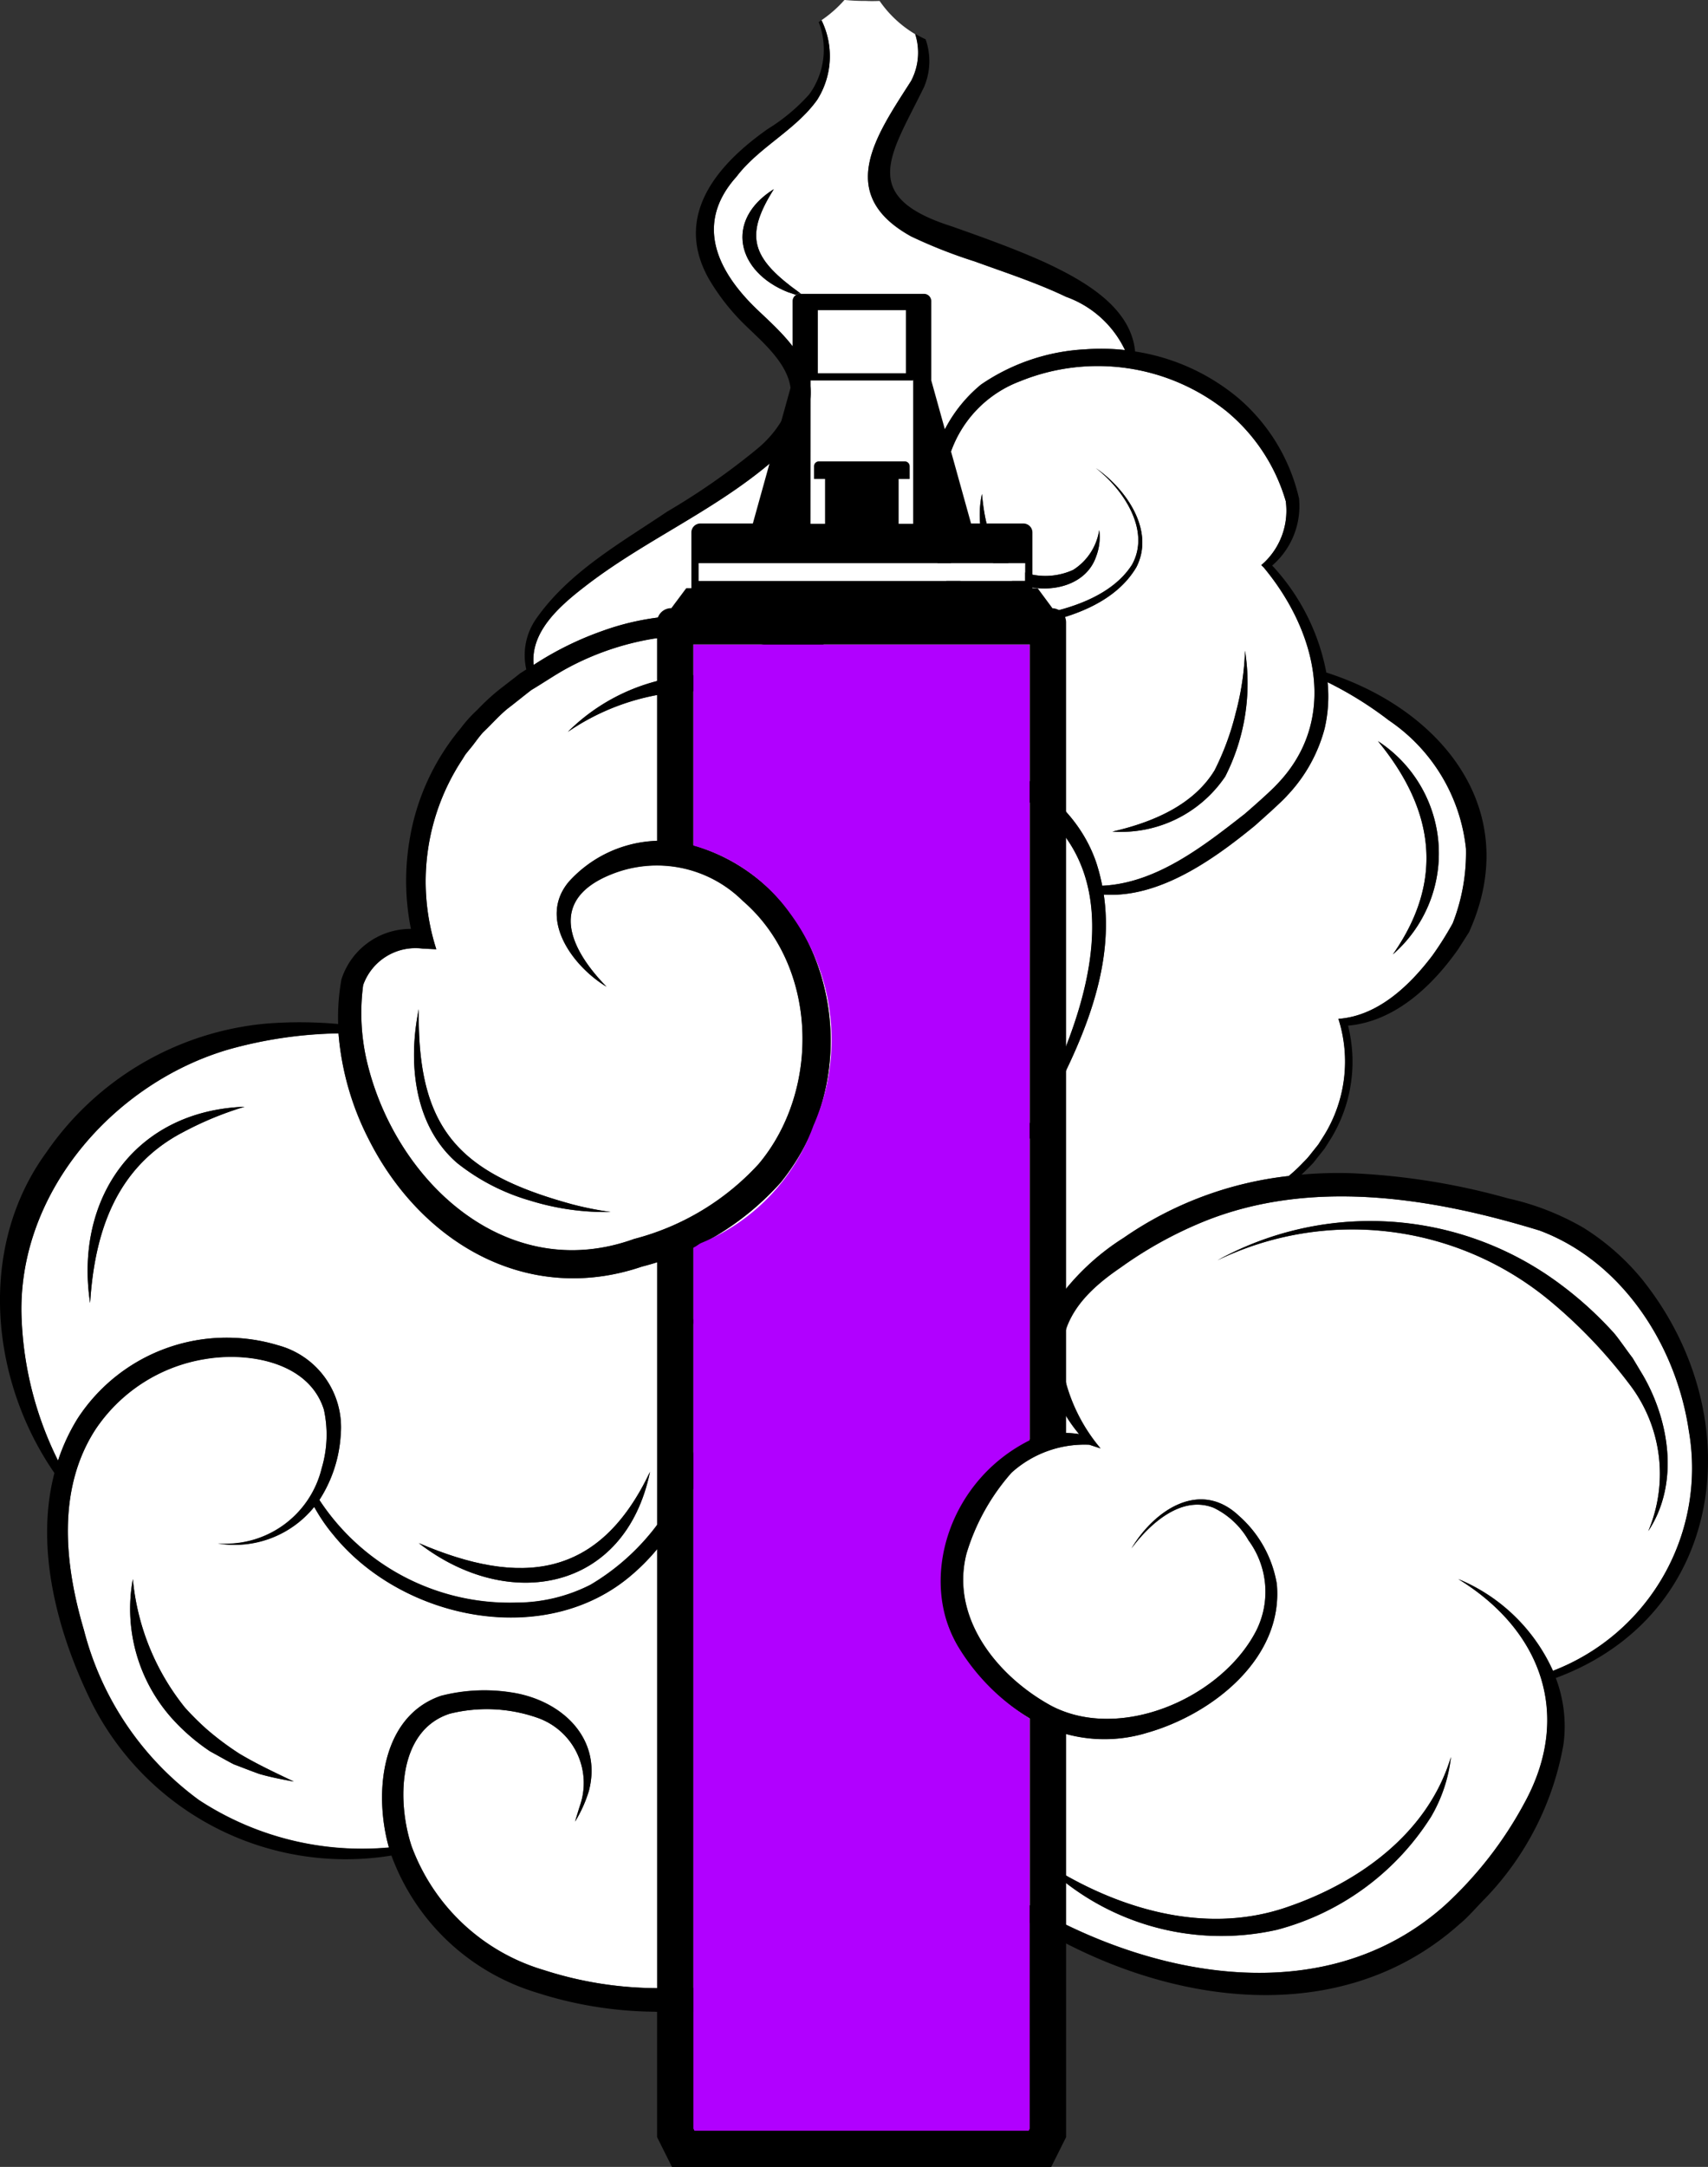 <?xml version="1.0" encoding="UTF-8"?>
<svg xmlns="http://www.w3.org/2000/svg" xmlns:xlink="http://www.w3.org/1999/xlink" id="Group_1496" data-name="Group 1496" width="78.868" height="100" viewBox="0 0 78.868 100">
  <rect x="0" y="0" width="78.868" height="100" fill="#333333" stroke="none"/>
  <defs>
    <clipPath id="clip-path">
      <rect id="Rectangle_1236" data-name="Rectangle 1236" width="78.868" height="100" fill="none"></rect>
    </clipPath>
  </defs>
  <g id="Group_1495" data-name="Group 1495" clip-path="url(#clip-path)">
    <path id="Path_2687" data-name="Path 2687" d="M71.814,79.187c-4.977-1.525-10.564-2.409-15.508-.393A18.632,18.632,0,0,0,52.5,80.906c-1.693,1.153-3.015,2.551-2.65,4.763a7.937,7.937,0,0,0,1.728,3.579l-.518-.169a5.027,5.027,0,0,0-3.593,1.291A9.937,9.937,0,0,0,45.387,94.1c-.763,2.973,1.428,5.672,3.917,7.029,3.2,1.673,7.859-.367,9.457-3.457a4,4,0,0,0-.347-4.174,3.716,3.716,0,0,0-1.607-1.505c-1.5-.6-2.958.733-3.806,1.872,1.048-1.753,3.152-3.2,4.956-1.511A5.378,5.378,0,0,1,59.714,95.5c.315,3.431-2.97,6.008-5.978,6.866a6.731,6.731,0,0,1-4.9-.369c-2.953-1.515-5.383-4.663-4.549-8.148a8.239,8.239,0,0,1,1.7-3.316c.274-.325.572-.627.864-.934a6.138,6.138,0,0,1,2.075-.955,4.386,4.386,0,0,1,1.661-.058c-1.514-1.8-2.224-4.515-.741-6.538a11.046,11.046,0,0,1,2.792-2.516,16.606,16.606,0,0,1,7.628-2.856,7.609,7.609,0,0,0,.678-.637,3.49,3.49,0,0,0,.355-.4l.334-.418.286-.451a6.485,6.485,0,0,0,.641-5.346c1.823-.132,3.294-1.538,4.347-2.932a15.174,15.174,0,0,0,.931-1.477,8.914,8.914,0,0,0,.613-3.443,8.188,8.188,0,0,0-3.565-5.925,16.869,16.869,0,0,0-2.828-1.758,6.557,6.557,0,0,1-.136,2.141A7.143,7.143,0,0,1,60.208,59.1c-.3.341-1.168,1.1-1.515,1.413-1.9,1.552-4.4,3.344-6.972,3.175.573,3.875-1.428,7.718-3.272,11.037-.187.308-.684,1.085-.866,1.382s-.736,1.038-.939,1.334A21.453,21.453,0,0,1,39.4,83.856a16.267,16.267,0,0,0,3.5-2.516,27.572,27.572,0,0,0,5.248-6.792c2.487-4.5,5.37-11.646.023-15.2a10.369,10.369,0,0,0-4.054-1.532l-.126-.236a9.848,9.848,0,0,0-2.894-3,13.737,13.737,0,0,0-10.136-2.7,12.717,12.717,0,0,0-4.047,1.383c-.537.294-1.089.672-1.618.986-.136.1-.906.718-1.06.83-.391.3-.8.774-1.162,1.113-.214.223-.46.6-.668.834l-.166.209-.141.227a10.215,10.215,0,0,0-1.2,8.756l-.638-.032a2.565,2.565,0,0,0-2.74,1.685,9.831,9.831,0,0,0,.131,3.336c1.236,5.615,6.423,10.536,12.379,8.381a11.807,11.807,0,0,0,5.751-3.458c2.879-3.423,2.74-9.155-.731-12.145a5.625,5.625,0,0,0-6.06-1.226c-2.927,1.164-1.993,3.389-.229,5.19-1.552-.937-3.189-3.128-1.739-4.847A5.728,5.728,0,0,1,32.4,61.323,8.528,8.528,0,0,1,38.17,66.11,10.428,10.428,0,0,1,36.8,76.982a12.832,12.832,0,0,1-6.4,3.878c-5.307,1.806-10.228-1.108-12.631-5.891A12.972,12.972,0,0,1,16.384,70.1a19.922,19.922,0,0,0-5.073.74C5.953,72.4,1.5,77.536,1.75,83.279a16.062,16.062,0,0,0,1.683,6.534,8.984,8.984,0,0,1,.906-1.945A8.21,8.21,0,0,1,13.6,84.493a3.918,3.918,0,0,1,2.886,4.125,6.226,6.226,0,0,1-.985,3.005,10.506,10.506,0,0,0,9.094,4.738,7.564,7.564,0,0,0,3.426-.825,10.538,10.538,0,0,0,4.57-12.575c2.072,3.967.69,9.253-2.652,12.107-3.99,3.45-10.586,2.1-13.777-1.815a8,8,0,0,1-.9-1.312,4.73,4.73,0,0,1-4.453,1.687,4.56,4.56,0,0,0,4.8-3.475,5.41,5.41,0,0,0,.1-2.7c-.684-2.182-3.438-2.672-5.46-2.339a7.529,7.529,0,0,0-5.1,3.271c-1.767,2.749-1.424,6.194-.521,9.237a14.05,14.05,0,0,0,5.315,7.851,13.733,13.733,0,0,0,8.77,2.189c-.7-2.482-.378-6.051,2.406-7a8.043,8.043,0,0,1,3.227-.159c2.3.335,4.239,2.086,3.6,4.546a5.986,5.986,0,0,1-.64,1.418c.077-.247.147-.492.226-.731A3.19,3.19,0,0,0,25.6,101.69a7.076,7.076,0,0,0-4.069-.2c-2.428.776-2.444,4.073-1.771,6.113a9.324,9.324,0,0,0,6.122,5.724,17.136,17.136,0,0,0,5.111.829c4.14.166,8.6-.928,11.548-3.972a9.889,9.889,0,0,0,1.7-2.272,10.967,10.967,0,0,1-2.9-4.622,12.283,12.283,0,0,0,3.783,4.837c5.987,4.914,15.909,7.92,22.324,2.231a17.887,17.887,0,0,0,3.705-4.754c2.222-4.056.786-7.973-3.057-10.328a8.256,8.256,0,0,1,4.371,4.235,10.021,10.021,0,0,0,6.273-11.089c-.586-3.95-3.093-7.824-6.919-9.239M65.072,66.451c2.4-3.433,1.893-6.7-.689-9.84a6.177,6.177,0,0,1,.689,9.84M27.127,77.975a15.27,15.27,0,0,0,1.819.366,11.726,11.726,0,0,1-3.709-.524,9.727,9.727,0,0,1-3.374-1.738c-2.009-1.733-2.276-4.662-1.772-7.1-.081,5.526,1.832,7.562,7.035,8.994m-18-3.277C6.087,76.326,5.12,79.3,4.914,82.54c-.732-4.84,2.1-8.874,7.134-9.057A15.434,15.434,0,0,0,9.127,74.7M20.093,93.62c4.7,2.016,8.328,1.659,10.675-3.289-1.146,5.538-6.547,6.49-10.675,3.289M12.722,104.27c-.373-.131-.791-.3-1.165-.438-.247-.122-.849-.468-1.1-.6a9.352,9.352,0,0,1-1.61-1.357,7.583,7.583,0,0,1-1.958-6.593,11.093,11.093,0,0,0,2.4,5.927,12.641,12.641,0,0,0,.959.958,13.392,13.392,0,0,0,1.567,1.177c.811.484,1.647.872,2.506,1.283-.533-.1-1.075-.2-1.6-.355M34.446,54.4a10.723,10.723,0,0,0-7.472,1.785,9.034,9.034,0,0,1,6.539-2.63,12.514,12.514,0,0,1,6.727,2.413A4.774,4.774,0,0,1,41.6,57.5,6.574,6.574,0,0,0,40,56.313,19.566,19.566,0,0,0,34.446,54.4m32.371,51.879a12.05,12.05,0,0,1-7.1,5.189,11.733,11.733,0,0,1-10.984-3.272c3.336,2.227,7.535,3.57,11.434,2.233,3.326-1.127,6.535-3.413,7.589-6.938a7,7,0,0,1-.936,2.788m9.806-20.388c1.238,2.148,1.661,5.024.237,7.178a6.788,6.788,0,0,0-.875-6.787,22.92,22.92,0,0,0-3.7-3.868,14.3,14.3,0,0,0-15.32-1.842,14.653,14.653,0,0,1,15.1.593,16.941,16.941,0,0,1,3.208,2.766c.215.249.646.877.855,1.141Z" transform="translate(-0.754 -22.407)" fill="#fff"></path>
    <path id="Path_2688" data-name="Path 2688" d="M77.192,26.2l-.126-.123.149-.135a3.305,3.305,0,0,0,.981-2.813,8.451,8.451,0,0,0-2.73-4.148,9.519,9.519,0,0,0-9.539-1.389,5.406,5.406,0,0,0-3.274,3.5c-1.1,3.037.05,7.764,4.035,7.287,1.584-.274,3.5-.9,4.408-2.321.88-1.579-.408-3.486-1.673-4.459,1.384.949,2.743,2.867,1.877,4.569-.931,1.585-2.855,2.279-4.562,2.624-4.368.626-5.921-4.49-4.722-7.911a6.587,6.587,0,0,1,2.105-3.136,9.379,9.379,0,0,1,4.835-1.627,10.008,10.008,0,0,1,1.815.035A4.806,4.806,0,0,0,68.05,13.7c-1.362-.651-2.8-1.117-4.227-1.636a22.758,22.758,0,0,1-2.933-1.152c-3.535-1.958-1.6-4.662,0-7.168a2.807,2.807,0,0,0,.19-2.169A5.267,5.267,0,0,1,59.44.043c-.205.007-.411.012-.621,0H58.75c-.315,0-.625-.017-.933-.045a5.607,5.607,0,0,1-1.062.936,3.759,3.759,0,0,1-.2,3.674c-1.006,1.407-2.692,2.184-3.728,3.549-1.974,2.2-.856,4.421,1.021,6.189,1.137,1.077,2.585,2.356,2.386,4.088a4.924,4.924,0,0,1-1.85,2.938c-2.686,2.267-5.876,3.6-8.605,5.733-1.138.884-2.473,2.063-2.316,3.581a14.761,14.761,0,0,1,3.179-1.57c4.387-1.592,9.381-.422,13.066,2.3a10.916,10.916,0,0,1,3.078,3.157c2.84.627,5.683,2.373,6.658,5.242a8.9,8.9,0,0,1,.273,1.061c2.5-.115,4.674-1.824,6.58-3.314.339-.29,1.174-1.026,1.466-1.341,2.9-2.977,1.85-7.094-.575-10.017m-7.608-1.738a2.516,2.516,0,0,1-.147,1.225c-.461,1.337-2.094,1.7-3.329,1.333-1.766-.5-2.289-2.641-1.94-4.228.121,1.3.412,2.788,1.611,3.464l.113.068c.078.028.294.107.375.138a3.093,3.093,0,0,0,2.114-.167,2.651,2.651,0,0,0,1.2-1.834M55.219,13.486c-2.372-.932-2.956-3.319-.664-4.757-1.279,2.038-1.083,3.048.812,4.5.22.159.44.323.656.508-.27-.067-.537-.158-.8-.252M75.4,35.838a5.809,5.809,0,0,1-5.208,2.539c1.819-.415,3.728-1.2,4.718-2.827a12.33,12.33,0,0,0,.979-2.658,12.552,12.552,0,0,0,.425-2.862,9.5,9.5,0,0,1-.914,5.809" transform="translate(-18.824 0)" fill="#fff"></path>
    <path id="Path_2689" data-name="Path 2689" d="M75.907,59.855a11.1,11.1,0,0,0-2.8-2.486,12.169,12.169,0,0,0-3.473-1.35,31.7,31.7,0,0,0-7.219-1.161,18.78,18.78,0,0,0-2.32.065c.189-.176.372-.355.542-.538.1-.12.426-.54.523-.657l.3-.474a6.811,6.811,0,0,0,.787-5.206c2.161-.194,3.883-1.821,5.08-3.52l.5-.783a.223.223,0,0,0,.023-.048c2.513-5.617-1.312-10.258-6.606-11.945a9.948,9.948,0,0,0-2.5-4.938,3.622,3.622,0,0,0,1.24-3.093,8.623,8.623,0,0,0-2.82-4.649,9.739,9.739,0,0,0-4.75-2.137c-.193-2.078-2.431-3.3-4.138-4.1-1.375-.626-2.911-1.172-4.33-1.674-4.363-1.386-2.792-3.322-1.279-6.427a3.037,3.037,0,0,0,.073-2.206,5.018,5.018,0,0,1-.478-.249,2.807,2.807,0,0,1-.19,2.169c-1.605,2.506-3.538,5.211,0,7.17A23.045,23.045,0,0,0,45,12.775c1.43.519,2.865.985,4.227,1.636a4.8,4.8,0,0,1,2.721,2.462,9.95,9.95,0,0,0-1.814-.036A9.373,9.373,0,0,0,45.3,18.465,6.592,6.592,0,0,0,43.192,21.6c-1.2,3.42.354,8.537,4.722,7.91,1.706-.345,3.63-1.038,4.561-2.623.866-1.7-.493-3.62-1.877-4.57,1.266.973,2.553,2.881,1.673,4.459-.906,1.423-2.824,2.048-4.409,2.322-3.985.477-5.132-4.251-4.034-7.287a5.4,5.4,0,0,1,3.274-3.5A9.517,9.517,0,0,1,56.642,19.7a8.45,8.45,0,0,1,2.73,4.149,3.3,3.3,0,0,1-.981,2.812l-.149.136.127.123c2.425,2.923,3.475,7.04.575,10.017-.292.314-1.128,1.05-1.466,1.34-1.906,1.49-4.085,3.2-6.58,3.315a8.883,8.883,0,0,0-.274-1.062c-.974-2.869-3.817-4.615-6.658-5.242a10.907,10.907,0,0,0-3.077-3.157c-3.685-2.72-8.679-3.889-13.066-2.3a14.746,14.746,0,0,0-3.179,1.57c-.158-1.518,1.178-2.7,2.316-3.581,2.729-2.129,5.92-3.465,8.605-5.732a4.926,4.926,0,0,0,1.849-2.938c.2-1.732-1.249-3.011-2.386-4.088-1.877-1.768-3-3.991-1.021-6.19,1.035-1.365,2.722-2.141,3.728-3.548a3.765,3.765,0,0,0,.2-3.674c-.043.029-.087.055-.131.083a3.52,3.52,0,0,1-.435,3.333,8.632,8.632,0,0,1-1.915,1.6c-2.33,1.636-4.373,4-2.72,6.924A10.169,10.169,0,0,0,34.4,15.712c1.032,1,2.585,2.28,1.986,3.856a5.08,5.08,0,0,1-1.42,1.859,32.051,32.051,0,0,1-4.161,2.9c-2.139,1.444-4.526,2.768-6.049,4.945a2.939,2.939,0,0,0-.46,2.31l.007.026-.294.187c-.143.122-.973.748-1.13.886a10.572,10.572,0,0,0-.837.791,6.238,6.238,0,0,0-.773.856A10.724,10.724,0,0,0,18.9,39.551a11.3,11.3,0,0,0,.074,4.032,3.352,3.352,0,0,0-3.209,2.332,9.894,9.894,0,0,0-.151,2.056,19.784,19.784,0,0,0-3.3-.02A13.84,13.84,0,0,0,2.138,53.9c-3.191,4.373-2.6,10.493.375,14.793-.921,3.525.172,7.482,1.754,10.665a13.143,13.143,0,0,0,13.808,6.989,10.325,10.325,0,0,0,6.7,6.323,18.232,18.232,0,0,0,5.428.883c5.34.259,11.273-1.744,13.959-6.667,6.034,5.57,16.541,8.633,23.256,2.605.361-.287.817-.826,1.149-1.153a13.631,13.631,0,0,0,3.626-7.116,6.249,6.249,0,0,0-.354-3.069c7.888-2.921,8.978-12.076,4.067-18.295m-4.2,17.967a8.257,8.257,0,0,0-4.372-4.236c3.844,2.355,5.28,6.273,3.059,10.328a17.9,17.9,0,0,1-3.706,4.754c-6.415,5.689-16.337,2.682-22.324-2.232A12.29,12.29,0,0,1,40.579,81.6a10.956,10.956,0,0,0,2.9,4.621,9.891,9.891,0,0,1-1.695,2.272c-2.953,3.044-7.409,4.138-11.549,3.973a17.169,17.169,0,0,1-5.11-.829,9.326,9.326,0,0,1-6.122-5.724c-.672-2.041-.656-5.337,1.771-6.114a7.076,7.076,0,0,1,4.069.2,3.189,3.189,0,0,1,1.935,4.055c-.079.239-.149.485-.226.731a6.013,6.013,0,0,0,.64-1.418c.639-2.46-1.306-4.211-3.6-4.546a8.042,8.042,0,0,0-3.227.159c-2.784.947-3.11,4.516-2.406,7a13.731,13.731,0,0,1-8.769-2.188,14.052,14.052,0,0,1-5.316-7.851c-.9-3.043-1.245-6.489.523-9.237a7.527,7.527,0,0,1,5.1-3.271c2.022-.334,4.775.156,5.46,2.339a5.4,5.4,0,0,1-.1,2.7,4.559,4.559,0,0,1-4.8,3.475,4.727,4.727,0,0,0,4.453-1.687,8.041,8.041,0,0,0,.9,1.312c3.191,3.914,9.787,5.265,13.777,1.814,3.342-2.854,4.723-8.14,2.652-12.107a10.539,10.539,0,0,1-4.57,12.574,7.569,7.569,0,0,1-3.427.825,10.5,10.5,0,0,1-9.094-4.738,6.22,6.22,0,0,0,.985-3.005A3.918,3.918,0,0,0,12.844,62.8a8.212,8.212,0,0,0-9.258,3.375,9.02,9.02,0,0,0-.906,1.945A16.067,16.067,0,0,1,1,61.586c-.252-5.742,4.2-10.874,9.56-12.443A19.926,19.926,0,0,1,15.63,48.4a12.974,12.974,0,0,0,1.389,4.873c2.4,4.783,7.324,7.7,12.631,5.891a12.824,12.824,0,0,0,6.4-3.878,10.427,10.427,0,0,0,1.367-10.873,8.526,8.526,0,0,0-5.764-4.786A5.727,5.727,0,0,0,26.268,41.4c-1.45,1.719.186,3.91,1.739,4.847-1.764-1.8-2.7-4.025.228-5.19A5.624,5.624,0,0,1,34.3,42.287c3.471,2.99,3.61,8.722.731,12.145a11.815,11.815,0,0,1-5.751,3.458c-5.958,2.155-11.144-2.766-12.38-8.381a9.8,9.8,0,0,1-.13-3.336,2.563,2.563,0,0,1,2.74-1.685l.638.032a10.213,10.213,0,0,1,1.2-8.757l.14-.227.167-.209c.208-.234.454-.611.668-.834.364-.34.771-.808,1.162-1.113.154-.112.924-.735,1.061-.83.529-.314,1.08-.692,1.617-.986A12.74,12.74,0,0,1,30.2,30.183a13.742,13.742,0,0,1,10.136,2.7,9.841,9.841,0,0,1,2.894,3l.126.236a10.37,10.37,0,0,1,4.054,1.531c5.347,3.556,2.464,10.7-.023,15.2a27.609,27.609,0,0,1-5.249,6.791,16.258,16.258,0,0,1-3.5,2.516,21.466,21.466,0,0,0,7.247-6.414c.2-.3.746-1.045.939-1.334s.679-1.075.867-1.382C49.54,49.714,51.54,45.871,50.967,42c2.576.168,5.075-1.623,6.972-3.175.347-.31,1.213-1.072,1.515-1.413a7.134,7.134,0,0,0,1.708-3.073,6.546,6.546,0,0,0,.137-2.141,16.89,16.89,0,0,1,2.827,1.759,8.19,8.19,0,0,1,3.565,5.925,8.933,8.933,0,0,1-.613,3.443,15.3,15.3,0,0,1-.931,1.478c-1.053,1.394-2.523,2.8-4.347,2.932a6.483,6.483,0,0,1-.642,5.346l-.286.452-.333.418a3.6,3.6,0,0,1-.355.4,7.691,7.691,0,0,1-.678.638,16.61,16.61,0,0,0-7.628,2.856,11.046,11.046,0,0,0-2.791,2.517c-1.482,2.023-.773,4.736.741,6.538a4.383,4.383,0,0,0-1.66.058,6.13,6.13,0,0,0-2.076.955c-.292.306-.589.608-.864.934a8.228,8.228,0,0,0-1.7,3.316c-.835,3.486,1.6,6.634,4.548,8.148a6.725,6.725,0,0,0,4.9.369c3.008-.857,6.294-3.434,5.979-6.865A5.379,5.379,0,0,0,57.2,70.663c-1.8-1.693-3.908-.243-4.955,1.51.848-1.139,2.31-2.469,3.8-1.872a3.721,3.721,0,0,1,1.607,1.505,4,4,0,0,1,.348,4.174c-1.6,3.09-6.255,5.131-9.458,3.458-2.489-1.357-4.68-4.056-3.916-7.029a9.937,9.937,0,0,1,2.077-3.731,5.027,5.027,0,0,1,3.593-1.29l.517.169a7.942,7.942,0,0,1-1.728-3.579c-.365-2.212.957-3.61,2.651-4.763A18.59,18.59,0,0,1,55.553,57.1c4.944-2.016,10.53-1.132,15.508.393,3.825,1.416,6.332,5.289,6.918,9.24a10.021,10.021,0,0,1-6.272,11.089" transform="translate(0 -0.715)"></path>
    <path id="Path_2690" data-name="Path 2690" d="M14.081,135.45a12.439,12.439,0,0,1-.959-.958,11.1,11.1,0,0,1-2.406-5.927,7.589,7.589,0,0,0,1.958,6.593,9.451,9.451,0,0,0,1.61,1.357c.252.134.854.48,1.1.6.374.142.792.307,1.165.439.529.152,1.071.256,1.6.354-.859-.411-1.695-.8-2.506-1.283a13.3,13.3,0,0,1-1.567-1.177" transform="translate(-4.582 -55.692)"></path>
    <path id="Path_2691" data-name="Path 2691" d="M7.254,99.168c.206-3.243,1.173-6.213,4.213-7.842a15.4,15.4,0,0,1,2.921-1.215c-5.034.183-7.866,4.217-7.134,9.057" transform="translate(-3.093 -39.035)"></path>
    <path id="Path_2692" data-name="Path 2692" d="M34.119,123.125c4.128,3.2,9.529,2.249,10.675-3.289-2.348,4.948-5.976,5.3-10.675,3.289" transform="translate(-14.78 -51.912)"></path>
    <path id="Path_2693" data-name="Path 2693" d="M96.075,149.982c-3.9,1.338-8.1-.006-11.434-2.233a11.734,11.734,0,0,0,10.985,3.272,12.052,12.052,0,0,0,7.1-5.189,7.007,7.007,0,0,0,.936-2.788c-1.054,3.525-4.264,5.812-7.589,6.938" transform="translate(-36.666 -61.965)"></path>
    <path id="Path_2694" data-name="Path 2694" d="M114.278,101.819a14.652,14.652,0,0,0-15.1-.593,14.3,14.3,0,0,1,15.32,1.842,22.939,22.939,0,0,1,3.7,3.868,6.784,6.784,0,0,1,.875,6.787c1.424-2.154,1-5.03-.238-7.178l-.489-.818c-.209-.264-.639-.893-.855-1.141a16.9,16.9,0,0,0-3.209-2.766" transform="translate(-42.962 -43.066)"></path>
    <path id="Path_2695" data-name="Path 2695" d="M33.95,82.167c-.505,2.436-.237,5.365,1.772,7.1A9.73,9.73,0,0,0,39.095,91a11.7,11.7,0,0,0,3.709.524,15.382,15.382,0,0,1-1.819-.366c-5.2-1.432-7.116-3.468-7.035-8.994" transform="translate(-14.611 -35.594)"></path>
    <path id="Path_2696" data-name="Path 2696" d="M60.88,58.888a4.792,4.792,0,0,0-1.356-1.533A12.508,12.508,0,0,0,52.8,54.943a9.029,9.029,0,0,0-6.538,2.63,10.717,10.717,0,0,1,7.472-1.785,19.562,19.562,0,0,1,5.558,1.918,6.548,6.548,0,0,1,1.592,1.182" transform="translate(-20.039 -23.8)"></path>
    <path id="Path_2697" data-name="Path 2697" d="M95.829,58.787a9.5,9.5,0,0,0,.914-5.809,12.548,12.548,0,0,1-.425,2.862,12.335,12.335,0,0,1-.979,2.659c-.99,1.627-2.9,2.411-4.718,2.827a5.81,5.81,0,0,0,5.208-2.54" transform="translate(-39.256 -22.949)"></path>
    <path id="Path_2698" data-name="Path 2698" d="M112.945,70.183a6.177,6.177,0,0,0-.689-9.84c2.582,3.145,3.093,6.407.689,9.84" transform="translate(-48.628 -26.14)"></path>
    <path id="Path_2699" data-name="Path 2699" d="M62.6,20.157c.267.094.533.184.8.252-.216-.185-.436-.349-.656-.508-1.895-1.453-2.09-2.463-.812-4.5-2.293,1.437-1.708,3.824.664,4.757" transform="translate(-26.201 -6.671)"></path>
    <path id="Path_2700" data-name="Path 2700" d="M82.02,43.885c-.081-.031-.3-.109-.375-.138l-.113-.067c-1.2-.676-1.49-2.161-1.611-3.465-.349,1.587.173,3.732,1.94,4.228,1.236.363,2.869,0,3.329-1.334a2.52,2.52,0,0,0,.147-1.225,2.65,2.65,0,0,1-1.2,1.834,3.093,3.093,0,0,1-2.114.167" transform="translate(-34.577 -17.42)"></path>
    <path id="Path_2701" data-name="Path 2701" d="M68.69,98.688c-1.8-3.049-.435-7.619,3.329-9.493V52.471H56.483v9.278a8.213,8.213,0,0,1,4.443,3.1,9.819,9.819,0,0,1,1.108,9.814,9.275,9.275,0,0,1-5.194,5.433c-.113.052-.236.167-.357.211v40.653l.048.1H71.972l.048-.1V102.039a9.842,9.842,0,0,1-3.329-3.351" transform="translate(-24.468 -22.73)" fill="#b100ff"></path>
    <path id="Path_2724" data-name="Path 2724" d="M0,0H15.079V.822H0Z" transform="translate(32.259 25.987)" fill="#fff"></path>
    <path id="Path_2702" data-name="Path 2702" d="M66.036,37.581h0v0Z" transform="translate(-28.606 -13.422)" fill="#fff"></path>
    <path id="Path_2703" data-name="Path 2703" d="M69.849,42.623h-4.4v.01h5.407v-.01h-1Z" transform="translate(-28.35 -18.464)" fill="#fff"></path>
    <path id="Path_2704" data-name="Path 2704" d="M65.445,43.211h5.407v0H65.445Z" transform="translate(-28.35 -18.717)" fill="#fff"></path>
    <path id="Path_2705" data-name="Path 2705" d="M75.824,28.051h0V24.388a.325.325,0,0,0-.053-.17.357.357,0,0,1,.048.173Z" transform="translate(-32.825 -10.491)" fill="#fff"></path>
    <rect id="Rectangle_1220" data-name="Rectangle 1220" width="0.002" height="0.322" transform="translate(42.502 24.169)" fill="#fff"></rect>
    <rect id="Rectangle_1221" data-name="Rectangle 1221" width="0.01" height="0.322" transform="translate(37.085 24.168)" fill="#fff"></rect>
    <path id="Path_2706" data-name="Path 2706" d="M75.668,24.114a.324.324,0,0,0-.136-.137l-.006.005a.325.325,0,0,1,.142.132" transform="translate(-32.717 -10.387)" fill="#fff"></path>
    <rect id="Rectangle_1222" data-name="Rectangle 1222" width="0.495" height="0.002" transform="translate(42.504 17.56)" fill="#fff"></rect>
    <path id="Path_2707" data-name="Path 2707" d="M74.387,24.663l-.01-.009V27.9h.01Z" transform="translate(-32.219 -10.68)" fill="#fff"></path>
    <rect id="Rectangle_1223" data-name="Rectangle 1223" width="0.01" height="0.002" transform="translate(42.157 17.56)" fill="#fff"></rect>
    <rect id="Rectangle_1224" data-name="Rectangle 1224" width="0.002" height="0.002" transform="translate(42.502 17.56)" fill="#fff"></rect>
    <rect id="Rectangle_1225" data-name="Rectangle 1225" width="0.335" height="0.002" transform="translate(42.167 17.56)" fill="#fff"></rect>
    <path id="Path_2708" data-name="Path 2708" d="M74.729,30.382v.335h0v-.344h-.337v.009Z" transform="translate(-32.226 -13.157)" fill="#fff"></path>
    <rect id="Rectangle_1226" data-name="Rectangle 1226" width="0.335" height="0.335" transform="translate(42.167 17.225)" fill="#fff"></rect>
    <rect id="Rectangle_1227" data-name="Rectangle 1227" width="0.01" height="0.009" transform="translate(42.157 17.216)" fill="#fff"></rect>
    <rect id="Rectangle_1228" data-name="Rectangle 1228" width="0.01" height="0.335" transform="translate(42.157 17.225)" fill="#fff"></rect>
    <path id="Path_2709" data-name="Path 2709" d="M64.557,24.255a.335.335,0,0,1,.335-.335h.1L65,23.912h-.1a.338.338,0,0,0-.347.346V27.92h0V24.255Z" transform="translate(-27.964 -10.358)" fill="#fff"></path>
    <rect id="Rectangle_1229" data-name="Rectangle 1229" width="0.492" height="0.002" transform="translate(36.593 17.56)" fill="#fff"></rect>
    <path id="Path_2710" data-name="Path 2710" d="M66.038,28.019V24.938l0,0v3.079Z" transform="translate(-28.606 -10.803)" fill="#fff"></path>
    <path id="Path_2711" data-name="Path 2711" d="M66.036,24.941h0v0Z" transform="translate(-28.606 -10.804)" fill="#fff"></path>
    <rect id="Rectangle_1230" data-name="Rectangle 1230" width="0.002" height="0.002" transform="translate(37.43 17.56)" fill="#fff"></rect>
    <path id="Path_2712" data-name="Path 2712" d="M66.036,30.98h0v0Z" transform="translate(-28.606 -13.42)" fill="#fff"></path>
    <rect id="Rectangle_1231" data-name="Rectangle 1231" width="0.01" height="0.002" transform="translate(37.085 17.56)" fill="#fff"></rect>
    <rect id="Rectangle_1232" data-name="Rectangle 1232" width="0.335" height="0.002" transform="translate(37.095 17.56)" fill="#fff"></rect>
    <path id="Path_2713" data-name="Path 2713" d="M65.437,30.382h.335v-.009h-.345v.344h.01Z" transform="translate(-28.342 -13.157)" fill="#fff"></path>
    <rect id="Rectangle_1233" data-name="Rectangle 1233" width="0.335" height="0.335" transform="translate(37.095 17.225)" fill="#fff"></rect>
    <rect id="Rectangle_1234" data-name="Rectangle 1234" width="0.002" height="0.009" transform="translate(37.43 17.216)" fill="#fff"></rect>
    <rect id="Rectangle_1235" data-name="Rectangle 1235" width="0.002" height="0.335" transform="translate(37.43 17.225)" fill="#fff"></rect>
    <path id="Path_2714" data-name="Path 2714" d="M66.036,30.373h0v0Z" transform="translate(-28.606 -13.157)" fill="#fff"></path>
    <path id="Path_2715" data-name="Path 2715" d="M66.036,30.389h0v0Z" transform="translate(-28.606 -13.164)" fill="#fff"></path>
    <path id="Path_2716" data-name="Path 2716" d="M65.731,23.921h0v-.009H65.34l-.008.009Z" transform="translate(-28.301 -10.358)" fill="#fff"></path>
    <path id="Path_2717" data-name="Path 2717" d="M66.038,24.5v-.573h0V24.5l0,0" transform="translate(-28.606 -10.365)" fill="#fff"></path>
    <path id="Path_2718" data-name="Path 2718" d="M66.036,24.5v0Z" transform="translate(-28.606 -10.365)" fill="#fff"></path>
    <path id="Path_2719" data-name="Path 2719" d="M86.889,35.877l.033-.1c0-.006,0-.016,0-.022Z" transform="translate(-37.639 -15.488)" fill="#fff"></path>
    <path id="Path_2720" data-name="Path 2720" d="M74.377,23.912v.009h.511a.333.333,0,0,1,.141.033l.006-.005a.3.3,0,0,0-.138-.036Z" transform="translate(-32.219 -10.358)" fill="#fff"></path>
    <path id="Path_2721" data-name="Path 2721" d="M74.387,23.927h-.01v.412l.01.009Z" transform="translate(-32.219 -10.365)" fill="#fff"></path>
    <path id="Path_2722" data-name="Path 2722" d="M71.782,38.436l0-.005L71.1,37.51H70.86V34.94a.416.416,0,0,0-.416-.416H68.026l-1.836-6.6h0v0h0v-3.66a.355.355,0,0,0-.048-.172.328.328,0,0,0-.282-.166h-5.74a.335.335,0,0,0-.335.335v3.663h0l0,0-1.835,6.6H55.527a.416.416,0,0,0-.416.416V37.51h-.237l-.688.921h-.005a.654.654,0,0,0-.655.654V49.518a8.972,8.972,0,0,1,1.675.335V40.106H70.738v36.82a5.736,5.736,0,0,1,1.676-.121V39.085a.652.652,0,0,0-.632-.65M60.952,24.679h4.067V27.59H60.952Zm-.335,3.248,0-.019v.017h4.726v-.046l.01.049v6.6l0,.01h-.671v-2.07h.51v-.585a.226.226,0,0,0-.226-.226H61a.226.226,0,0,0-.226.226v.585h.51v2.07h-.671l0-.01Zm9.908,9.248H55.446v-.822H70.525Z" transform="translate(-23.187 -10.365)"></path>
    <path id="Path_2723" data-name="Path 2723" d="M72.415,123.464a9.988,9.988,0,0,1-1.675-.6v19.162l-.048.1H55.251l-.048-.1V101.1c-.524.192-1.087.371-1.675.525v40.795h0l.688,1.377H71.727l.688-1.377h0Z" transform="translate(-23.187 -43.794)"></path>
  </g>
</svg>
